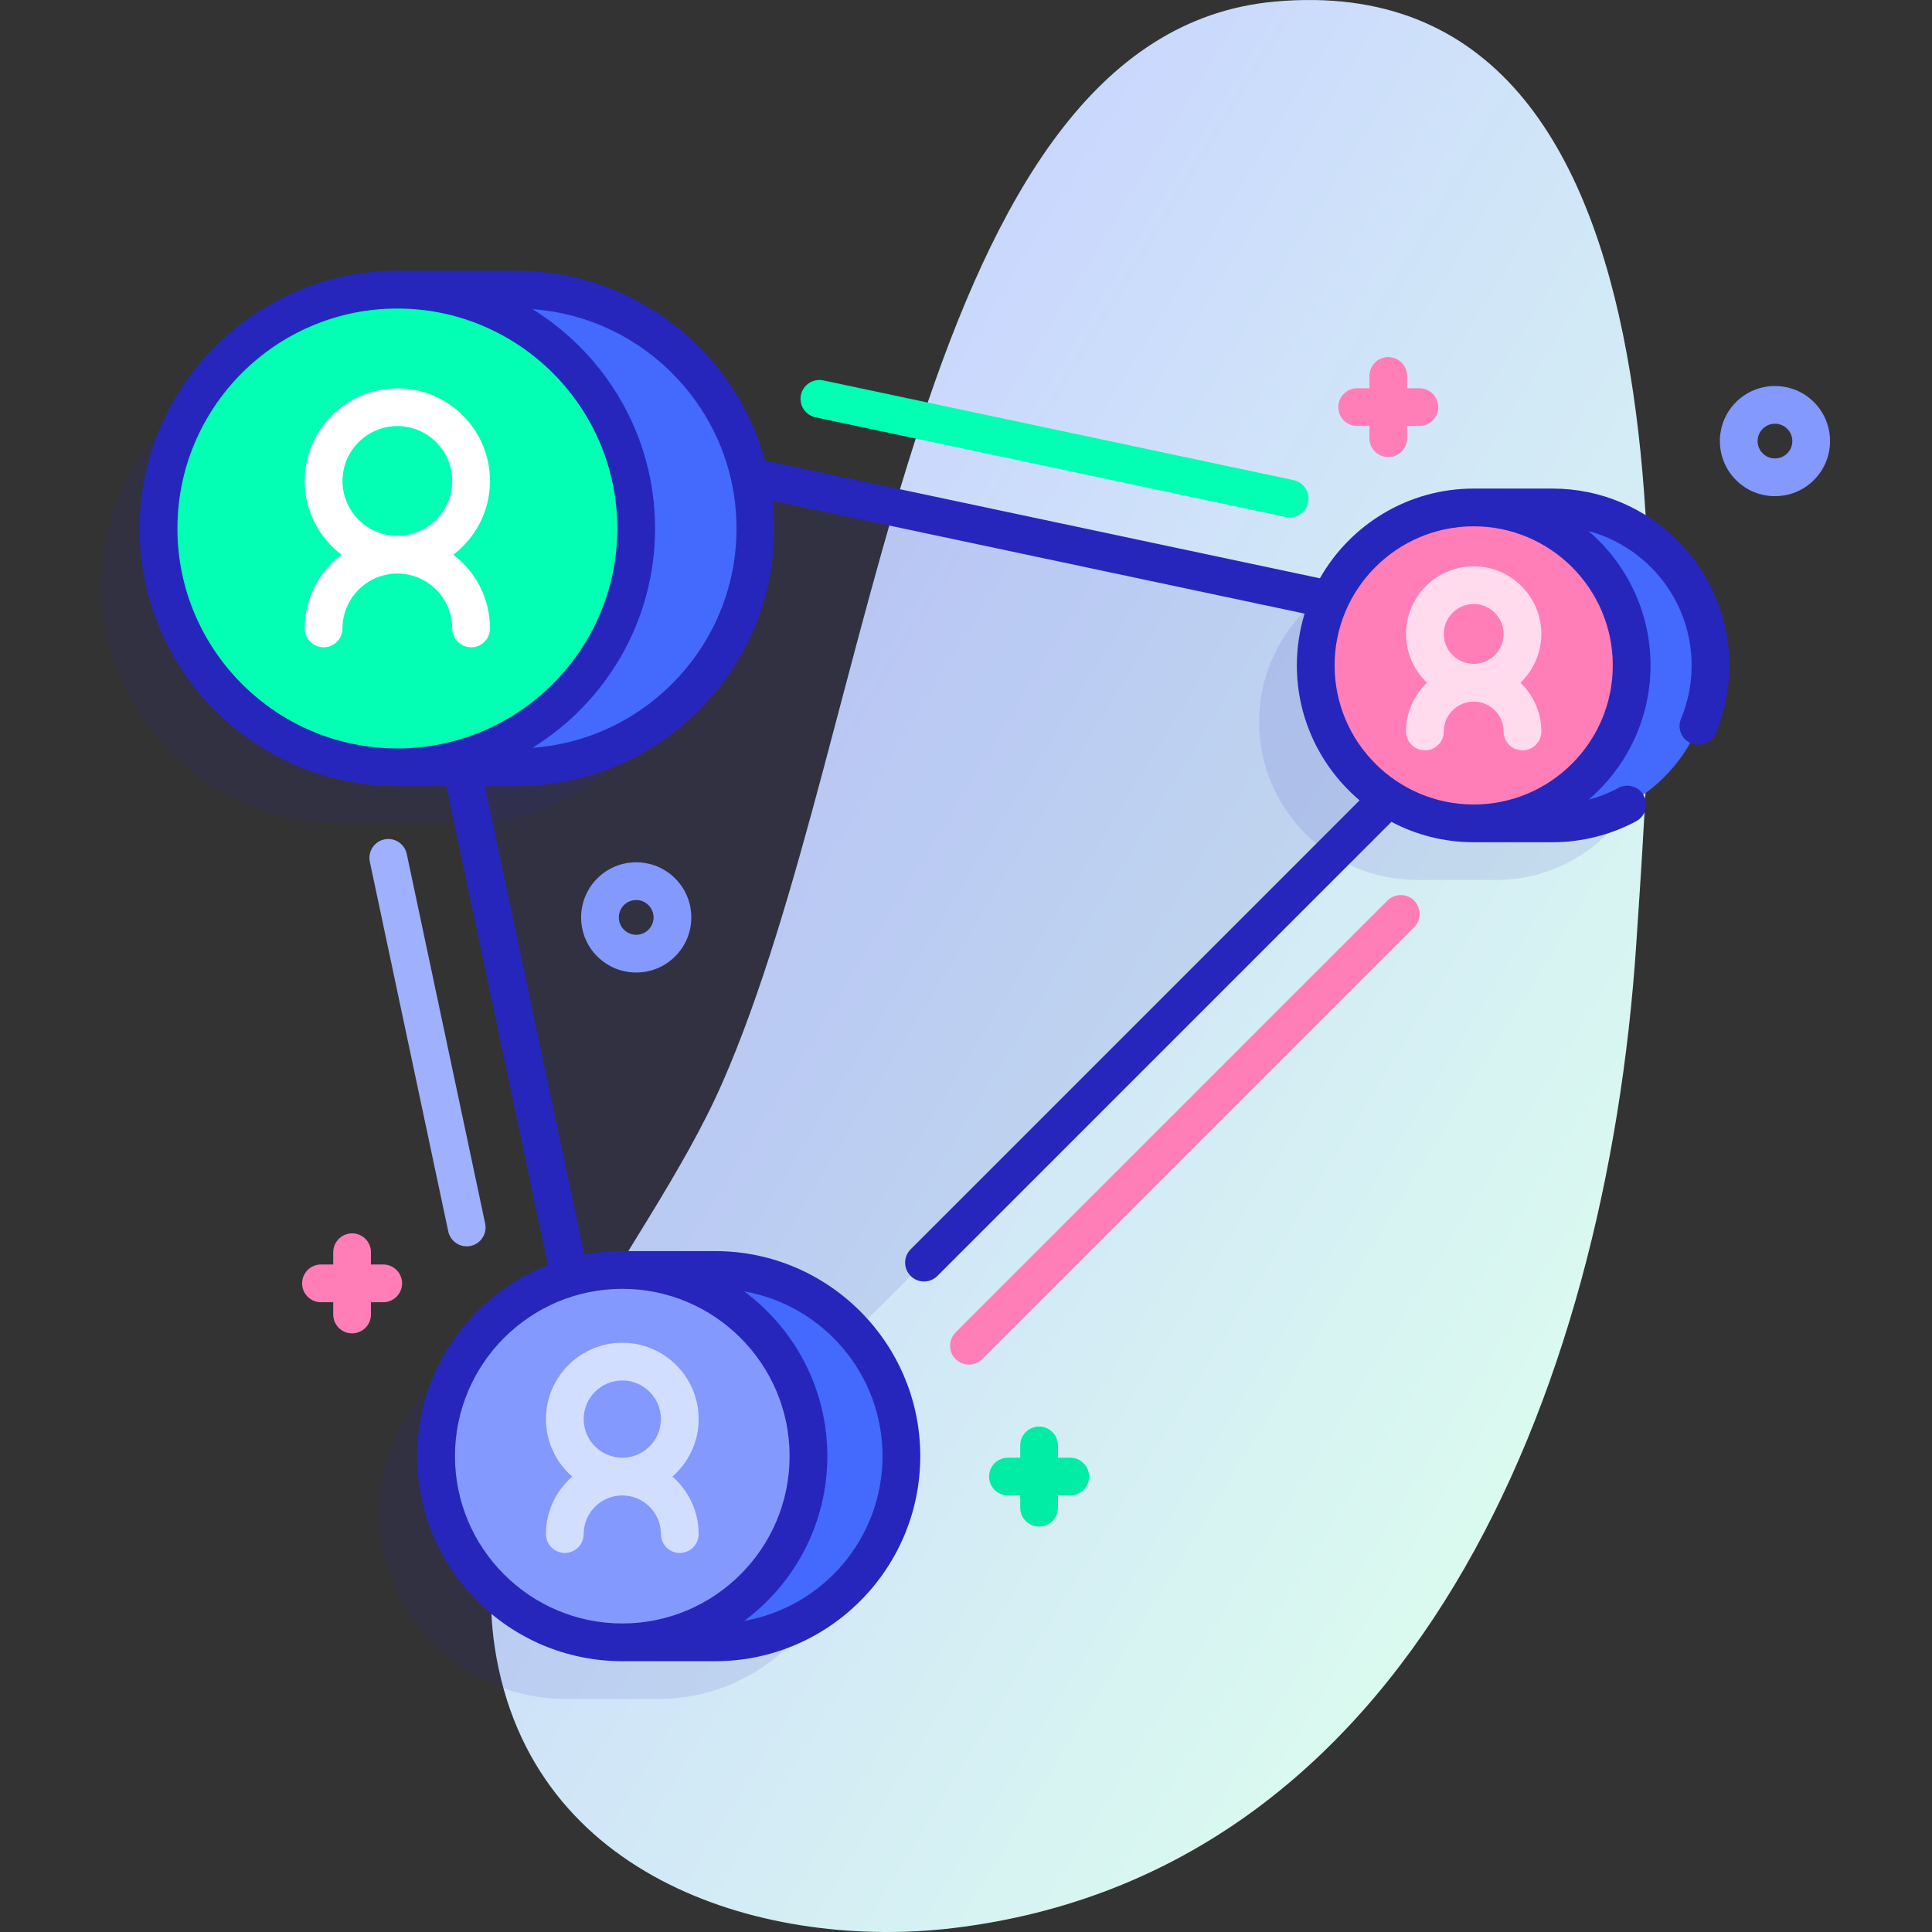 <svg id="Capa_1" enable-background="new 0 0 512 512" height="512" viewBox="0 0 512 512" width="512" xmlns="http://www.w3.org/2000/svg" xmlns:xlink="http://www.w3.org/1999/xlink"><rect x="0" y="0" width="512" height="512" fill="#333333" stroke="none"/><linearGradient id="SVGID_1_" gradientTransform="matrix(.987 .163 -.163 .987 -47.627 28.896)" gradientUnits="userSpaceOnUse" x1="548.116" x2="223.143" y1="245.052" y2="113.417"><stop offset=".011" stop-color="#dcfdee"/><stop offset=".777" stop-color="#ccddfb"/><stop offset="1" stop-color="#c7d3ff"/></linearGradient><path d="m337.822.425c-95.818 8.652-105.091 192.429-146.416 286.587-20.478 46.658-68.772 94.794-60.258 149.782 9.605 62.035 72.897 80.075 121.683 74.14 120.723-14.685 172.899-141.053 180.797-260.801 4.869-73.829 20.3-260.192-95.806-249.708z" fill="url(#SVGID_1_)"/><g fill="#2626bc"><path d="m101.651 105.742 65.099 306.985 241.886-241.886z" opacity=".11"/><path d="m396.44 149.477h-20.896c-23.12 0-41.862 18.742-41.862 41.862s18.742 41.862 41.862 41.862h20.896c23.12 0 41.862-18.742 41.862-41.862-.001-23.12-18.743-41.862-41.862-41.862z" opacity=".11"/><path d="m185.189 155.055c0-34.954-28.335-63.289-63.289-63.289h-31.591c-34.953 0-63.289 28.335-63.289 63.289s28.335 63.289 63.289 63.289h31.591c34.954 0 63.289-28.336 63.289-63.289z" opacity=".11"/><path d="m174.544 351.555h-24.629c-27.25 0-49.34 22.09-49.34 49.34s22.09 49.34 49.34 49.34h24.629c27.25 0 49.34-22.09 49.34-49.34-.001-27.25-22.091-49.34-49.34-49.34z" opacity=".11"/></g><path d="m411.44 218.2c23.12 0 41.862-18.742 41.862-41.862s-18.742-41.862-41.862-41.862h-20.896v83.724z" fill="#4369fd"/><circle cx="390.544" cy="176.339" fill="#ff7eb8" r="41.862"/><path d="m136.9 203.344c34.954 0 63.289-28.335 63.289-63.289s-28.335-63.289-63.289-63.289h-31.591v126.578z" fill="#4369fd"/><circle cx="105.309" cy="140.055" fill="#02ffb3" r="63.289"/><path d="m189.544 435.234c27.25 0 49.34-22.09 49.34-49.34s-22.09-49.34-49.34-49.34h-24.628v98.679h24.628z" fill="#4369fd"/><circle cx="164.915" cy="385.895" fill="#8399fe" r="49.34"/><path d="m256.781 361.64c-1.279 0-2.559-.488-3.536-1.464-1.953-1.953-1.953-5.119 0-7.071l114.441-114.44c1.951-1.952 5.119-1.952 7.07 0 1.953 1.953 1.953 5.119 0 7.071l-114.44 114.44c-.976.976-2.256 1.464-3.535 1.464z" fill="#ff7eb8"/><path d="m341.785 137.131c-.344 0-.692-.036-1.042-.11l-124.63-26.43c-2.702-.573-4.427-3.227-3.854-5.928s3.23-4.428 5.928-3.854l124.63 26.43c2.701.573 4.427 3.227 3.854 5.928-.498 2.352-2.574 3.964-4.886 3.964z" fill="#02ffb3"/><path d="m123.676 330.291c-2.312 0-4.387-1.612-4.886-3.963l-20.78-97.95c-.573-2.701 1.152-5.355 3.854-5.929 2.702-.572 5.356 1.152 5.929 3.854l20.78 97.95c.573 2.701-1.152 5.355-3.854 5.929-.351.073-.7.109-1.043.109z" fill="#9fb0fe"/><path d="m402.931 180.931c3.405-3.265 5.538-7.847 5.538-12.925 0-9.884-8.041-17.926-17.925-17.926-9.885 0-17.926 8.042-17.926 17.926 0 5.079 2.133 9.661 5.538 12.925-3.405 3.265-5.538 7.847-5.538 12.925 0 2.761 2.238 5 5 5s5-2.239 5-5c0-4.37 3.556-7.925 7.926-7.925s7.925 3.555 7.925 7.925c0 2.761 2.238 5 5 5s5-2.239 5-5c0-5.078-2.133-9.66-5.538-12.925zm-20.313-12.925c0-4.37 3.556-7.926 7.926-7.926s7.925 3.556 7.925 7.926-3.555 7.925-7.925 7.925-7.926-3.555-7.926-7.925z" fill="#ffdbed"/><path d="m120.133 146.998c5.899-4.486 9.717-11.575 9.717-19.542 0-13.532-11.009-24.542-24.542-24.542-13.532 0-24.541 11.009-24.541 24.542 0 7.966 3.818 15.055 9.717 19.542-5.899 4.486-9.717 11.575-9.717 19.541 0 2.761 2.239 5 5 5s5-2.239 5-5c0-8.018 6.523-14.541 14.541-14.541s14.542 6.523 14.542 14.541c0 2.761 2.239 5 5 5s5-2.239 5-5c0-7.966-3.817-15.055-9.717-19.541zm-29.365-19.541c0-8.018 6.523-14.542 14.541-14.542s14.542 6.523 14.542 14.542-6.523 14.542-14.542 14.542-14.541-6.524-14.541-14.542z" fill="#fff"/><path d="m411.44 129.477h-20.896c-.002 0-.004.001-.006.001-17.446.002-32.684 9.594-40.749 23.774l-147.019-31.178c-7.914-28.957-34.438-50.309-65.869-50.309h-31.592c-37.655 0-68.289 30.634-68.289 68.289s30.634 68.289 68.289 68.289h12.989l26.915 126.924c-20.248 7.908-34.638 27.612-34.638 50.627 0 29.963 24.377 54.34 54.34 54.34h24.628c29.963 0 54.339-24.377 54.339-54.34s-24.376-54.339-54.339-54.339h-24.628c-3.44 0-6.802.336-10.066.95l-26.329-124.161h8.381c37.654 0 68.289-30.634 68.289-68.289 0-2.477-.14-4.921-.399-7.33l140.946 29.889c-1.333 4.343-2.055 8.95-2.055 13.724 0 14.323 6.466 27.158 16.625 35.761l-118.971 118.971c-1.953 1.953-1.953 5.119 0 7.071.977.976 2.256 1.464 3.536 1.464s2.559-.488 3.536-1.464l120.338-120.339c6.517 3.44 13.932 5.398 21.799 5.398h20.896c7.73 0 15.398-1.927 22.174-5.573 2.432-1.308 3.343-4.34 2.034-6.772s-4.34-3.343-6.772-2.034c-2.5 1.345-5.16 2.381-7.904 3.113 10.048-8.602 16.434-21.363 16.434-35.596 0-14.24-6.393-27.008-16.45-35.61 15.727 4.207 27.346 18.574 27.346 35.61 0 4.89-.946 9.645-2.812 14.134-1.06 2.55.148 5.476 2.698 6.536.627.261 1.277.384 1.917.384 1.96 0 3.82-1.16 4.619-3.083 2.374-5.711 3.577-11.758 3.577-17.972-.001-25.838-21.022-46.86-46.862-46.86zm-290.865 256.418c0-24.449 19.891-44.339 44.34-44.339s44.339 19.891 44.339 44.339c0 24.449-19.891 44.34-44.339 44.34-24.449-.001-44.34-19.891-44.34-44.34zm113.308 0c0 21.829-15.86 40.011-36.659 43.66 13.356-9.91 22.03-25.79 22.03-43.66s-8.674-33.75-22.03-43.66c20.799 3.649 36.659 21.831 36.659 43.66zm-186.863-245.84c0-32.141 26.148-58.289 58.289-58.289s58.289 26.148 58.289 58.289-26.148 58.289-58.289 58.289-58.289-26.149-58.289-58.289zm94.09 58.12c19.477-12.042 32.487-33.587 32.487-58.12s-13.01-46.078-32.487-58.12c30.181 2.167 54.079 27.397 54.079 58.12s-23.898 55.953-54.079 58.12zm286.296-21.837c0 20.326-16.536 36.862-36.861 36.862-20.326 0-36.862-16.536-36.862-36.862 0-20.325 16.536-36.861 36.862-36.861 20.324 0 36.861 16.536 36.861 36.861z" fill="#2626bc"/><path d="m178.19 391.308c4.255-3.712 6.96-9.158 6.96-15.234 0-11.157-9.077-20.234-20.234-20.234s-20.234 9.077-20.234 20.234c0 6.077 2.705 11.522 6.96 15.234-4.255 3.712-6.96 9.158-6.96 15.234 0 2.761 2.239 5 5 5s5-2.239 5-5c0-5.643 4.591-10.234 10.234-10.234s10.234 4.591 10.234 10.234c0 2.761 2.239 5 5 5s5-2.239 5-5c0-6.077-2.706-11.522-6.96-15.234zm-23.509-15.235c0-5.643 4.591-10.234 10.234-10.234s10.234 4.591 10.234 10.234-4.591 10.234-10.234 10.234-10.234-4.591-10.234-10.234z" fill="#d2deff"/><path d="m168.598 257.727c-3.9 0-7.568-1.519-10.326-4.278-5.693-5.693-5.693-14.957 0-20.651 2.758-2.758 6.425-4.277 10.326-4.277s7.568 1.519 10.326 4.278c2.758 2.757 4.277 6.425 4.277 10.325s-1.519 7.567-4.277 10.325c-2.759 2.759-6.426 4.278-10.326 4.278zm0-19.206c-1.229 0-2.385.479-3.254 1.348-1.794 1.795-1.794 4.715 0 6.509.87.87 2.025 1.349 3.254 1.349s2.385-.479 3.254-1.348c.869-.87 1.348-2.025 1.348-3.254s-.479-2.385-1.348-3.254c-.869-.871-2.025-1.35-3.254-1.35z" fill="#8399fe"/><path d="m470.384 131.488c-3.739 0-7.479-1.423-10.326-4.27-5.694-5.694-5.694-14.958 0-20.652 5.694-5.693 14.959-5.692 20.651 0 5.694 5.694 5.694 14.958 0 20.652-2.845 2.846-6.586 4.27-10.325 4.27zm0-19.196c-1.179 0-2.358.449-3.256 1.346-1.794 1.794-1.794 4.714 0 6.509 1.796 1.795 4.717 1.795 6.511 0 1.794-1.794 1.794-4.715 0-6.509-.898-.898-2.076-1.346-3.255-1.346z" fill="#8399fe"/><path d="m283.618 386.308h-3.25v-3.25c0-2.761-2.238-5-5-5s-5 2.239-5 5v3.25h-3.25c-2.762 0-5 2.239-5 5s2.238 5 5 5h3.25v3.25c0 2.761 2.238 5 5 5s5-2.239 5-5v-3.25h3.25c2.762 0 5-2.239 5-5s-2.238-5-5-5z" fill="#01eca5"/><path d="m376.164 102.892h-3.25v-3.25c0-2.761-2.238-5-5-5s-5 2.239-5 5v3.25h-3.25c-2.762 0-5 2.239-5 5s2.238 5 5 5h3.25v3.25c0 2.761 2.238 5 5 5s5-2.239 5-5v-3.25h3.25c2.762 0 5-2.239 5-5s-2.238-5-5-5z" fill="#ff7eb8"/><path d="m101.559 335.104h-3.25v-3.25c0-2.761-2.239-5-5-5s-5 2.239-5 5v3.25h-3.25c-2.761 0-5 2.239-5 5s2.239 5 5 5h3.25v3.25c0 2.761 2.239 5 5 5s5-2.239 5-5v-3.25h3.25c2.761 0 5-2.239 5-5s-2.239-5-5-5z" fill="#ff7eb8"/></svg>